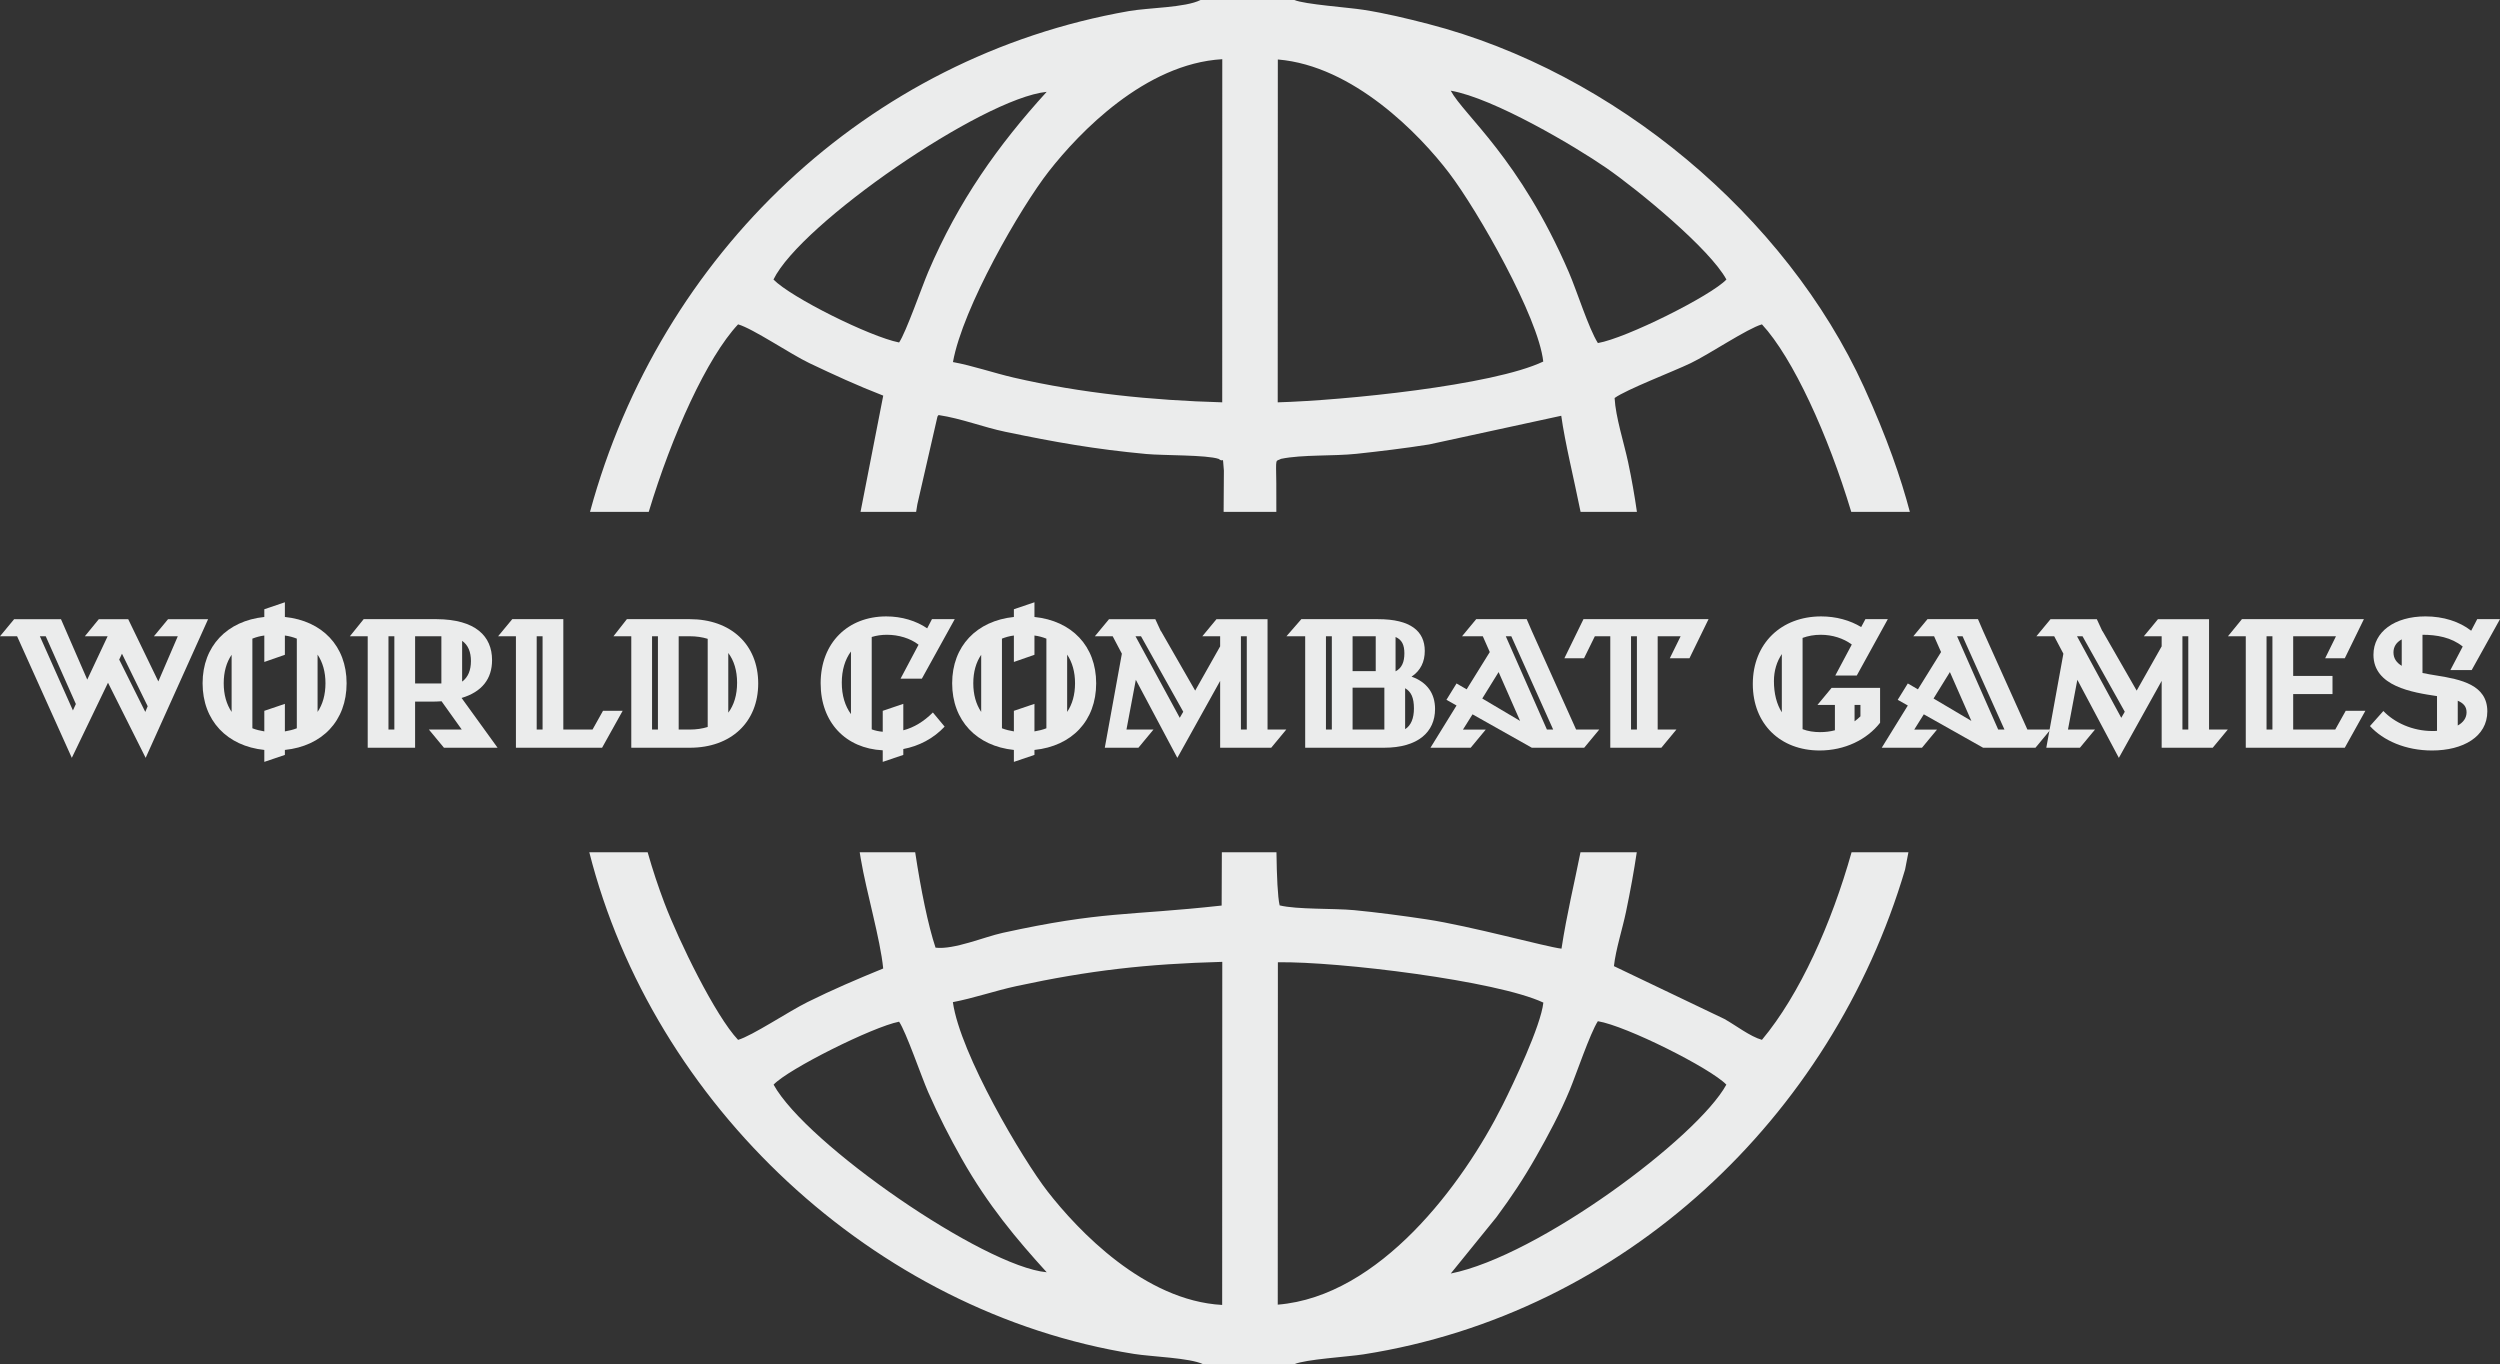 <?xml version="1.0" encoding="UTF-8"?>
<!DOCTYPE svg PUBLIC "-//W3C//DTD SVG 1.1//EN" "http://www.w3.org/Graphics/SVG/1.1/DTD/svg11.dtd">
<!-- Creator: CorelDRAW 2017 -->
<svg xmlns="http://www.w3.org/2000/svg" xml:space="preserve" width="97.132mm" height="53.001mm" version="1.1" style="shape-rendering:geometricPrecision; text-rendering:geometricPrecision; image-rendering:optimizeQuality; fill-rule:evenodd; clip-rule:evenodd"
viewBox="0 0 2447.87 1335.7"
 xmlns:xlink="http://www.w3.org/1999/xlink">
 <rect x="0" y="0" width="2447.87" height="1335.7" fill="#333333" stroke="none"/>
 <defs>
  <style type="text/css">
   <![CDATA[
    .fil0 {fill:#EBECEC}
    .fil1 {fill:#EBECEC;fill-rule:nonzero}
   ]]>
  </style>
 </defs>
 <g id="Слой_x0020_1">
  <path class="fil0" d="M577.02 834.5c62.41,246.25 277.87,450.41 533.3,491.18 17.5,2.79 54.34,3.78 67.64,10.02l89.49 0c11.02,-4.79 52.09,-7.16 67.55,-9.58 255.36,-39.96 458.46,-231.8 530.36,-474.73l3.27 -16.9 -55.67 0c-19.61,69.69 -50.69,139.29 -87.76,183.67 -11.68,-3.28 -25.58,-14.19 -36.8,-20.46l-108.13 -51.71c1.79,-16.31 8.29,-36.28 11.79,-53 4.44,-21.24 7.84,-40.2 10.57,-58.5l-55.11 0c-6.04,30.58 -13.22,59.4 -18.59,94.39 -14.49,-1.6 -89.18,-22.24 -132.28,-28.73 -22.95,-3.46 -49.15,-6.92 -70.74,-8.97 -19.95,-1.89 -55.94,-0.49 -72.96,-4.68 -1.91,-8.33 -2.8,-28.32 -3.11,-52l-53.48 0 -0.19 52.17c-92.54,10.19 -116.3,5.21 -214.34,26.72 -18.32,4.02 -47.67,16.67 -65.8,14.52 -7.32,-22.03 -14.41,-56.88 -19.92,-93.41l-54.33 0c0.34,2.14 0.68,4.28 1.05,6.43 5.45,32.36 19.14,78.55 21.95,107.37 -26.24,10.74 -49.4,20.64 -74.2,32.93 -18.27,9.05 -54.25,33.06 -67.9,36.95 -22.28,-23.62 -57.79,-96.3 -72.13,-134.08 -6.06,-15.97 -11.56,-32.54 -16.4,-49.6l-57.12 0zm180.44 227.52c32.11,58.26 205.82,178.09 267.42,183.71 -29.38,-32.31 -57.51,-65.69 -83.22,-111.2 -11.62,-20.56 -22.49,-41.67 -32.81,-65.13 -6.52,-14.83 -21.72,-59.24 -28.51,-69.02 -25.7,4.99 -108.62,46.39 -122.88,61.65zm663.05 184.94c85.87,-17.08 241.68,-133.33 269.84,-184.94 -15.27,-15.98 -98.03,-57.56 -125.8,-62.12 -7.64,11.87 -21.24,52.14 -27.56,67.38 -9.34,22.53 -21.37,44.93 -32.89,65.17 -12.71,22.34 -24.37,39.72 -38.86,59.35l-44.74 55.16zm-169.42 30.49c99.91,-8.13 181.39,-117.91 220.28,-195.61 10.32,-20.62 37.3,-77.17 39.81,-100.15 -45.44,-21.42 -200.93,-40.38 -259.95,-39.5l-0.13 335.26zm-318.09 -296.22c7.14,50.8 68.47,154.15 92.68,185.29 29.7,38.2 94.84,107.05 171,111.21l0.11 -335.94c-74.14,2.02 -130,8.32 -201.43,23.73 -20.96,4.52 -41.6,11.75 -62.36,15.72zm-175.66 -707.55c17.11,17.55 94.41,56 123,61.65 6.62,-9.52 22.49,-54.95 28.49,-69.03 29.62,-69.53 68.45,-124.09 116.03,-176.39 -62.91,6.38 -240.99,129.09 -267.51,183.76zm807.21 62.22c27.73,-4.75 110.9,-46.38 125.86,-62.22 -15.98,-29.71 -86.12,-87.5 -117.7,-109.33 -30.17,-20.85 -110.19,-68.31 -152.24,-75.57 13.13,24.37 67.4,65.99 115.64,177.75 8.01,18.55 19.24,54.63 28.45,69.36zm-313.47 58.04c63.95,-1.83 210.46,-16.39 259.99,-39.94 -4.77,-43.6 -63.89,-147.38 -92.15,-184.57 -28.83,-37.93 -93.8,-105.09 -167.74,-111.2l-0.11 335.71zm-318 -39.43c19.3,3.52 39.92,10.68 59.55,15.22 66.28,15.31 135.62,22.3 204.11,24.2l0.05 -335.98c-75.49,4.38 -140.02,71.73 -169.7,109.64 -27.9,35.64 -84.44,133.65 -94.01,186.92zm936.95 146.69c-8.56,-32.48 -22.24,-72.52 -44.89,-122.17 -76.47,-167.65 -244.42,-308.43 -426.66,-355.57 -20.67,-5.35 -41.68,-10.45 -63.48,-13.87 -14.78,-2.32 -57.83,-5.35 -67.55,-9.59l-91.94 0c-15.07,7.55 -50.7,7.44 -70.23,10.86 -256.3,44.92 -458.83,237.7 -527.46,489.93l-0.11 0.41 57.5 0c22.69,-75.41 57.33,-151.45 87.48,-183.61 14.27,3.96 51.51,29.24 69.83,37.96 23.86,11.36 46.82,21.93 72.3,31.82l-22.23 113.82 54.44 0 1.19 -7.39 19.54 -85.25c0.18,-1.21 0.79,-1.48 1.27,-2.16 22.63,3.43 43.57,11.86 65.36,16.4 49.26,10.26 87.68,17.03 137.86,21.73 16.69,1.56 59.34,0.75 71.11,4.83 5.49,4.63 3.46,-5.39 5.01,11.52l-0.26 40.32 51.62 0c0.06,-11.06 0.07,-20.75 -0.04,-28.23 -0.37,-26.17 -0.92,-20.6 4.67,-23.7 20.81,-4.31 51.21,-2.49 74.12,-4.95 21.39,-2.3 47.94,-5.46 70.72,-9.12l129.5 -28.11c3.68,26.44 12.08,60.15 18.93,94.12l55.16 0c-2.24,-15.62 -5.05,-31.9 -8.64,-48.73 -4,-18.77 -12.22,-44.07 -13.22,-62.77 11.62,-8.39 57.43,-25.94 74.47,-34.11 18.26,-8.75 55.64,-34.02 69.81,-38.01 30.39,32.86 64.88,108.56 87.45,183.62l57.38 0z"/>
  <path class="fil1" d="M-0 622.98l16.73 0 53.59 119.06 35.43 -73.56 36.87 73.56 61.15 -135.78 -39.21 0 -13.85 16.73 23.38 0 -19.06 44.24 -29.5 -60.97 -28.77 0 -13.67 16.73 22.3 0 -19.96 42.44 -25.72 -59.17 -45.86 0 -13.85 16.73zm71.4 72.66l-32.37 -72.66 5.75 0 29.5 66.36 -2.88 6.29zm70.86 1.44l-25.54 -51.25 2.7 -5.76 25.18 51.44 -2.34 5.57z"/>
  <path id="1" class="fil1" d="M258.8 745.99l20.14 -6.83 0 -4.86c36.51,-3.78 60.43,-28.41 60.43,-65.28 0,-36.51 -23.92,-61.15 -60.43,-64.92l0 -14.39 -20.14 6.83 0 7.56c-36.33,3.78 -60.43,28.41 -60.43,64.92 0,36.69 24.1,61.51 60.43,65.28l0 11.69zm0 -97.84l20.14 -7.01 0 -18.88c4.14,0.54 8.09,1.62 11.69,3.06l0 87.77c-3.6,1.44 -7.55,2.34 -11.69,3.06l0 -26.98 -20.14 6.83 0 20.14c-4.14,-0.72 -8.09,-1.62 -11.69,-3.06l0 -87.77c3.6,-1.44 7.55,-2.52 11.69,-3.06l0 25.9zm52.15 -7.19c5.04,7.55 7.73,16.91 7.73,28.06 0,11.15 -2.7,20.68 -7.73,28.05l0 -56.11zm-91.9 28.06c0,-11.15 2.7,-20.5 7.73,-27.88l0 55.93c-5.04,-7.55 -7.73,-16.91 -7.73,-28.05z"/>
  <path id="2" class="fil1" d="M422.82 687c3.42,0 6.47,-0.18 9.53,-0.36l19.78 27.7 -32.19 0 14.75 17.8 52.51 0 -35.25 -48.74c19.96,-5.93 29.85,-18.7 29.85,-37.05 0,-23.2 -15.83,-39.93 -54.49,-40.11l-71.22 0 -13.49 16.73 17.44 0 0 109.16 46.4 0 0 -45.14 16.37 0zm-16.37 -17.8l0 -46.22 25.72 0 0 46.22 -25.72 0zm-26.08 45.14l0 -91.36 5.76 0 0 91.36 -5.76 0zm72.12 -46.94l0 -39.92c5.93,4.14 8.63,10.97 8.63,19.78 0,8.81 -2.7,15.83 -8.63,20.14z"/>
  <path id="3" class="fil1" d="M505.18 732.14l84.35 0 20.14 -36.15 -19.24 0 -10.25 18.34 -28.6 0 0 -108.09 -50 0 -13.85 16.73 17.44 0 0 109.16zm20.32 -17.8l0 -91.36 5.76 0 0 91.36 -5.76 0z"/>
  <path id="4" class="fil1" d="M618.13 732.14l57.37 0c40.28,0 66.9,-25 66.9,-62.95 0,-37.95 -26.62,-62.95 -67.08,-62.95l-61.51 0 -13.13 16.73 17.44 0 0 109.16zm20.32 -17.8l0 -91.36 5.76 0 0 91.36 -5.76 0zm36.87 -91.36c6.47,0 12.41,0.9 17.62,2.52l0 86.32c-5.21,1.62 -11.15,2.52 -17.62,2.52l-10.79 0 0 -91.36 10.79 0zm37.77 16.37c5.57,7.37 8.63,17.27 8.63,29.13 0,12.05 -3.06,21.94 -8.63,29.32l0 -58.45z"/>
  <path id="5" class="fil1" d="M864.33 745.99l20.14 -6.83 0 -5.75c15.29,-2.88 29.49,-10.25 40.46,-21.94l-11.51 -13.85c-8.81,8.81 -18.52,14.75 -28.95,17.45l0 -25.9 -20.14 6.83 0 20.5c-3.78,-0.36 -7.37,-1.08 -10.79,-2.34l0 -90.46c4.68,-1.44 9.53,-2.16 14.93,-2.16 11.33,0 22.84,3.42 30.93,9.71l-17.63 33.27 20.86 0 32.19 -58.27 -22.3 0 -4.67 8.99c-10.79,-7.37 -24.82,-11.69 -40.11,-11.69 -37.41,0 -64.21,25.72 -64.21,65.47 0,38.48 24.64,63.84 60.79,65.64l0 11.33zm-31.11 -46.76c-5.75,-7.91 -8.99,-18.17 -8.99,-30.76 0,-12.41 3.24,-22.84 8.99,-30.57l0 61.33z"/>
  <path id="6" class="fil1" d="M992.74 745.99l20.14 -6.83 0 -4.86c36.51,-3.78 60.43,-28.41 60.43,-65.28 0,-36.51 -23.92,-61.15 -60.43,-64.92l0 -14.39 -20.14 6.83 0 7.56c-36.33,3.78 -60.43,28.41 -60.43,64.92 0,36.69 24.1,61.51 60.43,65.28l0 11.69zm0 -97.84l20.14 -7.01 0 -18.88c4.14,0.54 8.09,1.62 11.69,3.06l0 87.77c-3.6,1.44 -7.55,2.34 -11.69,3.06l0 -26.98 -20.14 6.83 0 20.14c-4.14,-0.72 -8.09,-1.62 -11.69,-3.06l0 -87.77c3.6,-1.44 7.55,-2.52 11.69,-3.06l0 25.9zm52.15 -7.19c5.04,7.55 7.73,16.91 7.73,28.06 0,11.15 -2.7,20.68 -7.73,28.05l0 -56.11zm-91.9 28.06c0,-11.15 2.7,-20.5 7.73,-27.88l0 55.93c-5.04,-7.55 -7.73,-16.91 -7.73,-28.05z"/>
  <path id="7" class="fil1" d="M1152.81 742.04l41.9 -75.35 0 65.46 49.99 0 14.75 -17.8 -18.34 0 0 -108.09 -50 0 -13.85 16.73 17.45 0 0 9.89 -24.46 43.34 -33.45 -58.27 -0.18 0 -5.4 -11.69 -45.32 0 -13.85 16.73 17.44 0 8.99 17.08 -16.72 92.08 32.91 0 14.75 -17.8 -26.44 0 9.17 -48.74 40.64 76.43zm62.23 -27.7l0 -91.36 5.75 0 0 91.36 -5.75 0zm-59.89 -11.51l-43.34 -79.85 5.4 0 41.37 73.92 -3.42 5.93z"/>
  <path id="8" class="fil1" d="M1277.98 732.14l77.15 0c33.45,0 50,-15.47 50,-37.95 0,-15.11 -7.73,-26.26 -23.02,-31.65 8.99,-5.93 12.95,-14.75 12.95,-25.18 0,-19.43 -14.03,-31.11 -45.68,-31.11l-75.18 0 -14.57 16.73 18.34 0 0 109.16zm20.32 -17.8l0 -91.36 5.76 0 0 91.36 -5.76 0zm26.08 -57.19l0 -34.17 22.66 0 0 34.17 -22.66 0zm42.08 -33.45c6.29,2.7 8.63,7.91 8.63,16.01 0,8.27 -2.34,14.39 -8.63,17.63l0 -33.63zm-42.08 90.64l0 -41.01 31.11 0 0 41.01 -31.11 0zm51.44 -40.47c5.93,3.42 8.63,9.35 8.63,19.78 0,9.71 -2.88,16.73 -8.63,20.32l0 -40.11z"/>
  <path id="9" class="fil1" d="M1499.91 732.14l51.25 0 14.75 -17.8 -22.66 0 -43.34 -96.4 -5.04 -11.69 -49.46 0 -13.85 16.73 20.32 0 6.83 15.47 -22.66 36.51 -9.89 -5.76 -9.89 16.01 9.89 5.58 -25.54 41.36 39.39 0 14.75 -17.8 -22.3 0 9.35 -14.93 58.09 32.73zm14.75 -17.8l-40.28 -91.36 5.4 0 41.01 91.36 -6.12 0zm-63.3 -30.39l16.01 -25.9 21.04 47.84 -37.05 -21.94z"/>
  <path id="10" class="fil1" d="M1576.7 732.14l50 0 14.75 -17.8 -18.34 0 0 -91.36 22.48 0 -10.61 21.58 19.24 0 18.7 -38.31 -122.47 0 -18.7 38.31 19.24 0 10.61 -21.58 15.11 0 0 109.16zm20.32 -17.8l0 -91.36 5.76 0 0 91.36 -5.76 0z"/>
  <path id="11" class="fil1" d="M1782.08 716.86c-6.12,0 -11.87,-0.9 -17.09,-2.88l0 -89.38c5.4,-1.98 11.33,-3.06 17.8,-3.06 11.33,0 22.12,3.42 30.39,9.53l-16.18 30.39 21.04 0 30.4 -55.21 -21.94 0 -4.14 7.73c-10.97,-6.66 -24.64,-10.43 -39.21,-10.43 -38.85,0 -66.9,26.26 -66.9,66.18 0,39.21 26.98,65.1 65.46,65.1 24.64,0 46.22,-10.61 59.17,-27.15l0 -34.17 -47.48 0 -13.85 16.72 17.09 0 0 24.82c-4.67,1.26 -9.53,1.8 -14.57,1.8zm-37.41 -19.42c-5.04,-7.91 -7.73,-18.34 -7.73,-30.57 0,-10.25 2.88,-19.24 7.73,-26.44l0 57.01zm76.97 3.96c-1.8,1.8 -3.78,3.42 -5.75,4.86l0 -16.01 5.75 0 0 11.15z"/>
  <path id="12" class="fil1" d="M1941.78 732.14l51.25 0 14.75 -17.8 -22.66 0 -43.34 -96.4 -5.04 -11.69 -49.46 0 -13.85 16.73 20.32 0 6.83 15.47 -22.66 36.51 -9.89 -5.76 -9.89 16.01 9.89 5.58 -25.54 41.36 39.39 0 14.75 -17.8 -22.3 0 9.35 -14.93 58.09 32.73zm14.75 -17.8l-40.28 -91.36 5.4 0 41.01 91.36 -6.12 0zm-63.3 -30.39l16.01 -25.9 21.04 47.84 -37.05 -21.94z"/>
  <path id="13" class="fil1" d="M2074.69 742.04l41.9 -75.35 0 65.46 49.99 0 14.75 -17.8 -18.34 0 0 -108.09 -50 0 -13.85 16.73 17.45 0 0 9.89 -24.46 43.34 -33.45 -58.27 -0.18 0 -5.4 -11.69 -45.32 0 -13.85 16.73 17.44 0 8.99 17.08 -16.72 92.08 32.91 0 14.75 -17.8 -26.44 0 9.17 -48.74 40.64 76.43zm62.23 -27.7l0 -91.36 5.75 0 0 91.36 -5.75 0zm-59.89 -11.51l-43.34 -79.85 5.4 0 41.37 73.92 -3.42 5.93z"/>
  <path id="14" class="fil1" d="M2198.96 732.14l96.94 0 20.14 -36.15 -19.24 0 -10.25 18.34 -41.18 0 0 -34.71 38.49 0 0 -17.8 -38.49 0 0 -38.85 41.9 0 -10.61 21.58 19.24 0 18.7 -38.31 -119.42 0 -13.67 16.73 17.44 0 0 109.16zm20.32 -17.8l0 -91.36 5.76 0 0 91.36 -5.76 0z"/>
  <path id="15" class="fil1" d="M2320.54 710.92c12.95,14.21 34.89,23.92 60.79,23.92 30.39,0 54.13,-13.49 54.13,-38.31 0,-26.08 -26.08,-31.29 -49.46,-35.07 -4.85,-0.72 -9.53,-1.62 -14.03,-2.52l0 -37.41c14.03,0 28.24,2.52 39.39,11.51l-12.05 23.02 20.86 0 27.7 -49.82 -22.3 0 -5.93 11.33c-11.51,-8.99 -27.16,-14.03 -44.78,-14.03 -30.21,0 -50.9,15.11 -50.9,37.59 0,30.93 38.13,36.87 62.23,40.47l0 33.99c-1.44,0.18 -3.06,0.18 -4.5,0.18 -19.6,0 -37.23,-8.27 -48.02,-19.6l-13.13 14.75zm31.11 -58.99c-5.04,-3.06 -8.09,-7.19 -8.09,-13.13 0,-5.22 2.52,-9.71 8.09,-12.77l0 25.9zm54.85 34.17c5.4,2.34 8.63,5.57 8.63,11.33 0,5.76 -3.42,10.07 -8.63,12.95l0 -24.28z"/>
 </g>
</svg>
